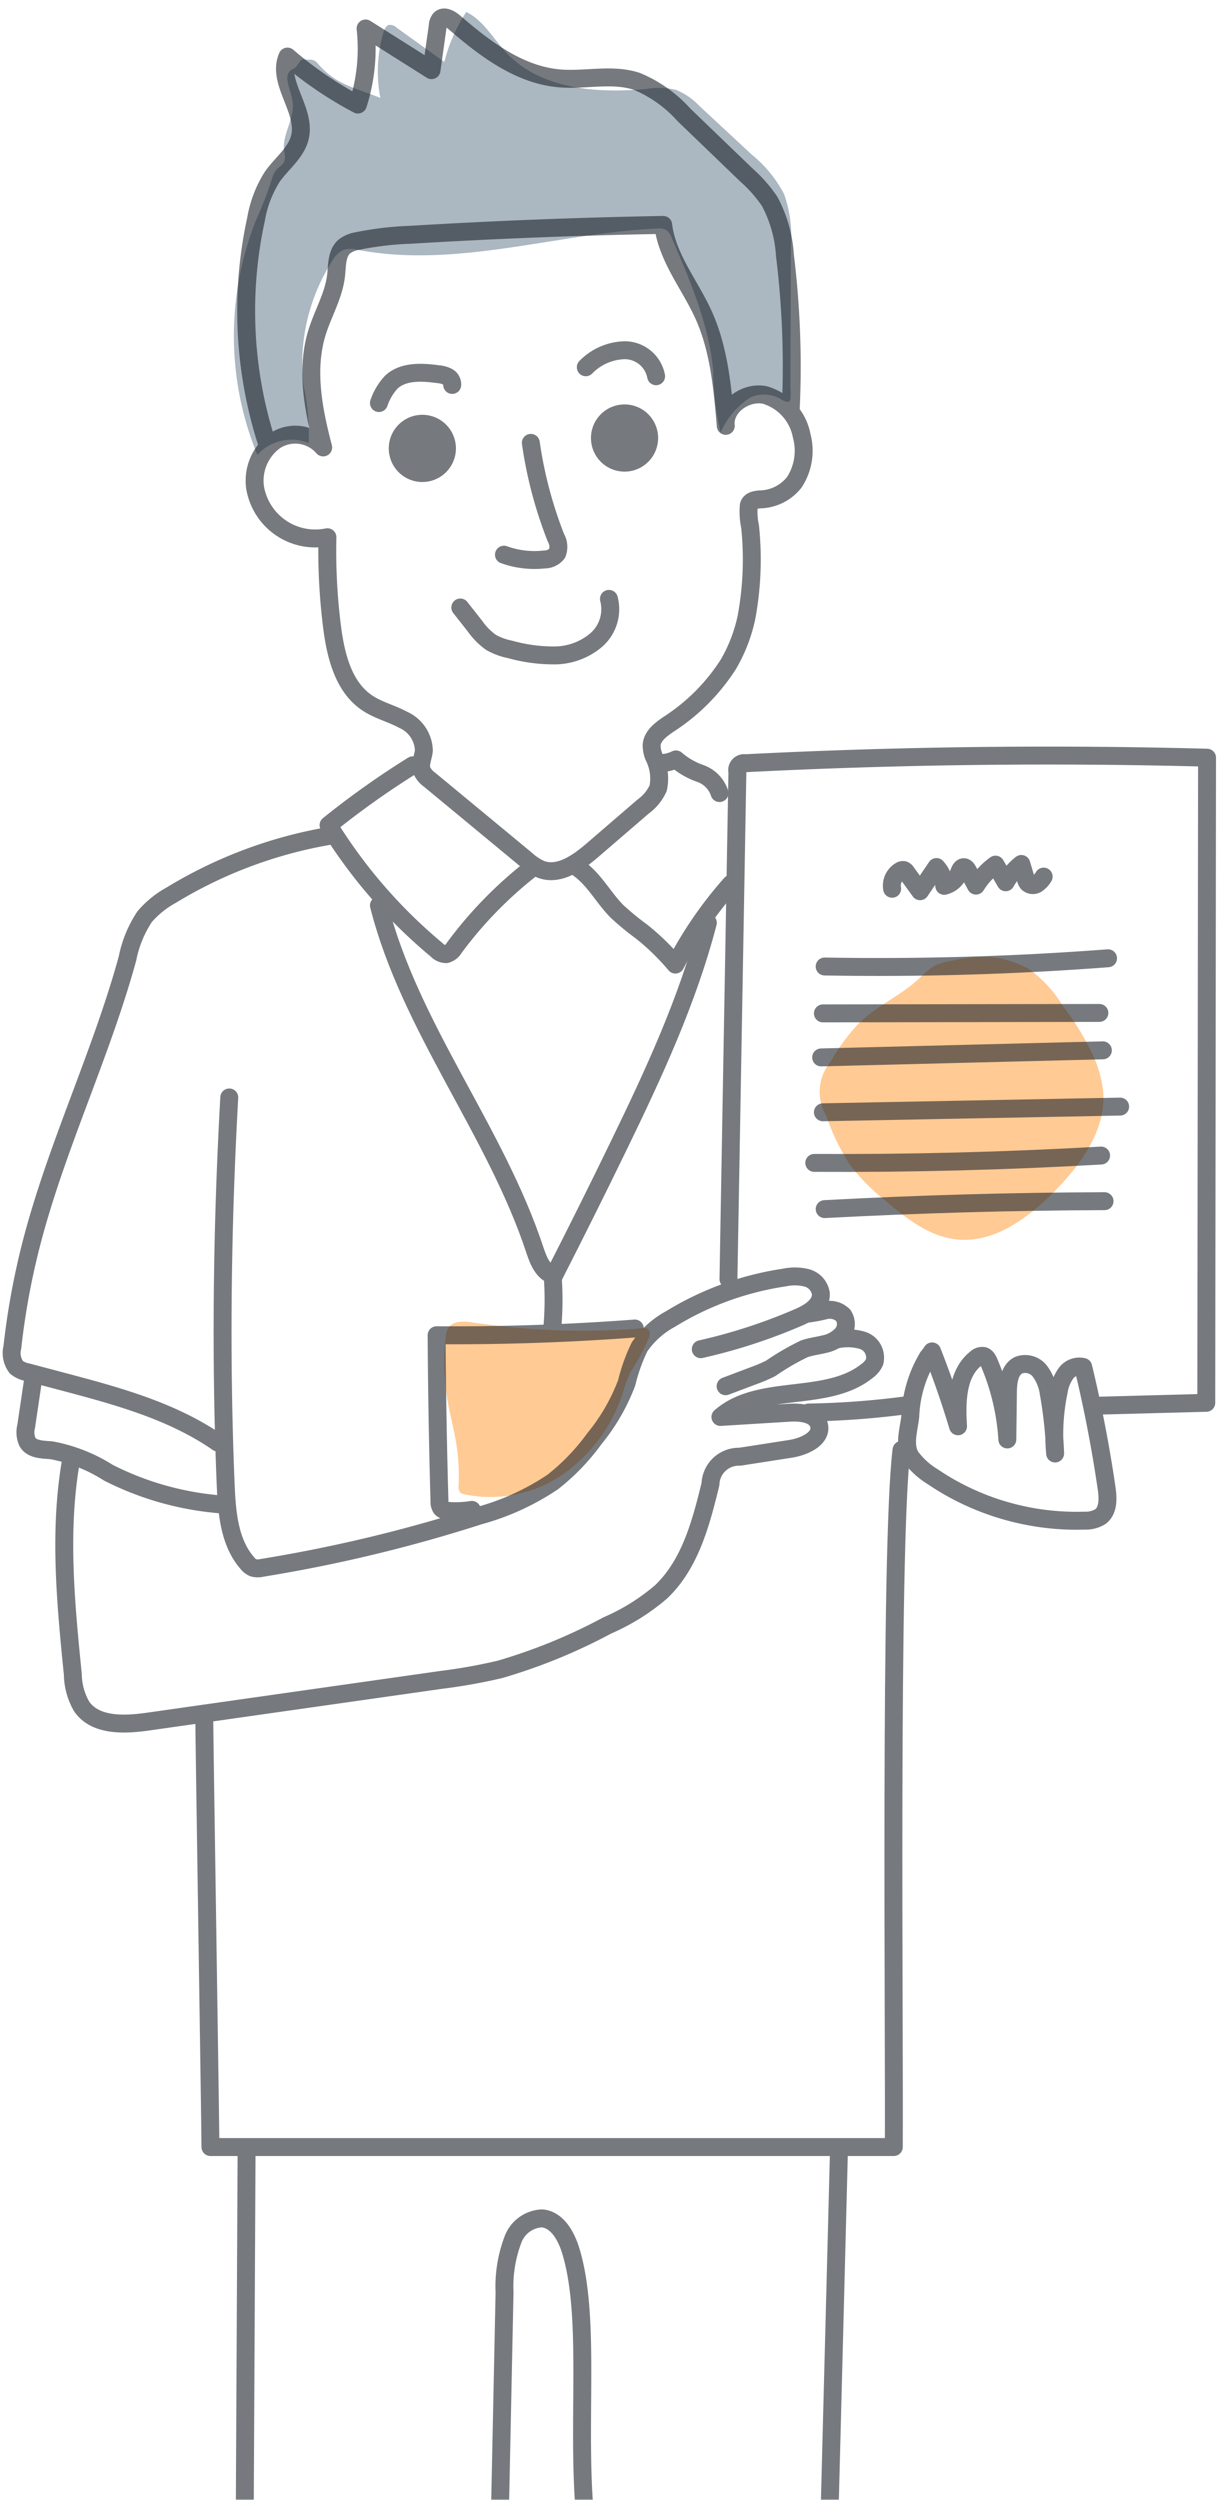 <svg xmlns="http://www.w3.org/2000/svg" width="102" height="209"><defs><clipPath id="a"><path transform="translate(209 13457)" fill="none" d="M0 0h102v209H0z"/></clipPath></defs><g transform="translate(-209 -13457)" clip-path="url(#a)"><path data-name="パス 2456" d="M300.156 13544.618a10.017 10.017 0 011.151 3.612c.269 3.233-1.862 6.158-4.153 8.456-2.191 2.2-5 4.263-8.086 3.943-2.3-.238-4.234-1.754-5.993-3.25a17.05 17.05 0 01-2.959-3 18.147 18.147 0 01-1.974-4.082 3.929 3.929 0 01.35-4.52 16.457 16.457 0 012.428-3.277c1.477-1.425 3.441-2.256 4.948-3.649a7.054 7.054 0 011.284-1.078 5.023 5.023 0 011.583-.467 10.394 10.394 0 013.846-.208 9.019 9.019 0 012.492.908 10.358 10.358 0 012.857 3.091 21.79 21.79 0 012.226 3.521z" fill="#ffa74e" opacity=".6"/><path data-name="パス 2457" d="M248.559 13567.568c-.746-.111-1.677-.156-2.071.488a1.826 1.826 0 00-.205.765 19 19 0 00.186 5.4c.2 1.107.494 2.194.682 3.3a17.186 17.186 0 01.223 3.662.766.766 0 00.137.6.714.714 0 00.353.155 10.676 10.676 0 008.154-1.611 13.219 13.219 0 005.043-6.711 15.471 15.471 0 01.7-1.915 16.39 16.39 0 001.555-2.908c.078-.29.118-.648-.239-.738a2.9 2.9 0 00-.845.041q-.516.037-1.034.065a62.7 62.7 0 01-8.154-.087q-2.249-.173-4.485-.506z" fill="#ffa74e" opacity=".6"/><path data-name="パス 2455" d="M275.182 13477.473a10.47 10.47 0 00-.571-4.234 10.5 10.5 0 00-2.706-3.312l-4.376-4.062a5.642 5.642 0 00-1.922-1.337 5.984 5.984 0 00-2.48-.094c-4.162.392-8.85.041-11.727-2.993-1.116-1.175-1.929-2.727-3.386-3.441a13.867 13.867 0 00-1.836 4.179l-4.017-2.885a.8.8 0 00-.606-.215c-.258.06-.382.348-.458.6a11.47 11.47 0 00-.269 5.507c-2.219-.891-3.712-1.083-5.262-2.9-.36-.423-.643-.239-1.193-.326-.251-.04-.525.662-.759.759-1.183.491-.173 1.757-.108 3.036s-.962 2.669-.715 3.925c.284 1.449-.657.871-1.044 2.294a30.621 30.621 0 01-1.315 3.41 26.177 26.177 0 00.104 19.65 3.823 3.823 0 014.3-.985 19.712 19.712 0 00-.435-4.823 15.833 15.833 0 012.422-10.439 2.119 2.119 0 01.9-.885 2.385 2.385 0 011.321.007c8.215 1.53 16.552-1.4 24.9-1.8a1.353 1.353 0 01.823.139 1.376 1.376 0 01.434.634c1.542 3.565 3.1 7.2 3.473 11.069a25.151 25.151 0 00.62 5.226 6.635 6.635 0 012.442-2.916 2.761 2.761 0 012.626.128c.231.121.661.387.771.016a3.545 3.545 0 00.007-.877v-.865l.025-7.163q.01-2.013.017-4.027z" fill="#abb7c1"/><g opacity=".6" stroke="#1a2229" stroke-linecap="round" stroke-linejoin="round" stroke-width="1.5"><path data-name="パス 2422" d="M253.417 13494.028a35.337 35.337 0 002.1 7.936 1.519 1.519 0 01.106 1.3 1.354 1.354 0 01-1.072.512 7.544 7.544 0 01-3.383-.4" fill="none"/><path data-name="パス 2423" d="M242.28 13494.49a2.06 2.06 0 102.06-2.06 2.06 2.06 0 00-2.06 2.06z" fill="#1a2229"/><path data-name="パス 2424" d="M259.199 13493.622a2.06 2.06 0 102.06-2.06 2.06 2.06 0 00-2.06 2.06z" fill="#1a2229"/><path data-name="パス 2425" d="M247.516 13507.792l1.239 1.572a5.578 5.578 0 001.338 1.348 5.344 5.344 0 001.6.586 13.577 13.577 0 003.741.5 5.428 5.428 0 003.473-1.3 3.426 3.426 0 001.046-3.427" fill="none"/><path data-name="パス 2426" d="M269.948 13512.536a16.568 16.568 0 01-5 5.015c-.637.438-1.359.96-1.421 1.731a2.455 2.455 0 00.2 1 4.028 4.028 0 01.348 2.609 3.831 3.831 0 01-1.252 1.535l-4.238 3.647c-1.235 1.062-2.834 2.2-4.352 1.6a4.556 4.556 0 01-1.193-.791l-8.086-6.686a1.923 1.923 0 01-.663-.791c-.182-.531.124-1.094.177-1.653a2.9 2.9 0 00-1.745-2.575c-.966-.526-2.067-.788-2.982-1.4-2.013-1.338-2.652-3.972-2.956-6.37a50.651 50.651 0 01-.388-7.49 5.105 5.105 0 01-6.055-4.169 4.122 4.122 0 011.672-3.903 3.091 3.091 0 014.028.563c-.824-3.143-1.471-6.5-.518-9.6.5-1.617 1.415-3.118 1.6-4.8.092-.85.044-1.839.691-2.4a2.4 2.4 0 011.05-.448 26.7 26.7 0 014.47-.53q10.569-.637 21.158-.825c.329 2.743 2.236 5 3.374 7.513 1.308 2.891 1.594 6.125 1.862 9.287-.169-1.609 1.687-2.911 3.27-2.58a4.39 4.39 0 013.082 3.409 4.813 4.813 0 01-.619 3.89 3.74 3.74 0 01-2.907 1.429c-.362.038-.791.1-.9.506a6.033 6.033 0 00.108 1.768 26.548 26.548 0 01-.3 7.58 13.157 13.157 0 01-1.515 3.929z" fill="none"/><path data-name="パス 2427" d="M231.39 13494.214a36.009 36.009 0 01-.966-18.888 9.663 9.663 0 011.372-3.568c.791-1.118 2.023-2.005 2.313-3.344.489-2.256-1.973-4.566-1.055-6.684a31.64 31.64 0 005.893 4.011 15.275 15.275 0 00.642-6.359l5.519 3.483.523-3.726a.909.909 0 01.2-.544c.321-.315.848-.018 1.187.276 2.552 2.2 5.413 4.384 8.77 4.679 2.165.19 4.418-.426 6.486.248a10.9 10.9 0 013.95 2.8l5.254 5.054a11.725 11.725 0 011.913 2.17 10.942 10.942 0 011.287 4.515 76.242 76.242 0 01.491 12.8" fill="none"/><path data-name="パス 2428" d="M253.59 13529.519a34.159 34.159 0 00-6.576 6.717 1.129 1.129 0 01-.673.537 1.1 1.1 0 01-.794-.35 42.752 42.752 0 01-9.055-10.435 70.872 70.872 0 017.046-5" fill="none"/><path data-name="パス 2429" d="M257.159 13529.441c1.469.887 2.264 2.546 3.475 3.763a22.966 22.966 0 002.043 1.679 19.734 19.734 0 012.837 2.762 33.444 33.444 0 014.646-6.748" fill="none"/><path data-name="パス 2430" d="M264.292 13520.805a3.113 3.113 0 001.267-.313 6.248 6.248 0 002.047 1.178 2.6 2.6 0 011.6 1.636" fill="none"/><path data-name="パス 2431" d="M268.229 13534.155c-1.687 6.482-4.527 12.6-7.453 18.621q-2.65 5.457-5.413 10.86c-.9-.2-1.309-1.224-1.6-2.1-3.313-10.042-10.447-18.587-13.056-28.834" fill="none"/><path data-name="パス 2432" d="M228.184 13548.756c-.6 10.781-.745 21.59-.3 32.378.1 2.314.292 4.819 1.818 6.561a1.271 1.271 0 00.488.382 1.429 1.429 0 00.725.009 124.342 124.342 0 0018.182-4.367 20.879 20.879 0 006.159-2.818 18.082 18.082 0 003.49-3.631 16.5 16.5 0 002.692-4.658 14.925 14.925 0 011.075-3 7.378 7.378 0 012.583-2.33 25.353 25.353 0 019.545-3.472 4.2 4.2 0 011.858.028 1.612 1.612 0 011.184 1.307c.07.957-.942 1.6-1.822 1.977a46.005 46.005 0 01-8.223 2.68" fill="none"/><path data-name="パス 2433" d="M276.44 13566.849a12.014 12.014 0 001.612-.295 1.6 1.6 0 011.509.422 1.307 1.307 0 01-.11 1.588 2.729 2.729 0 01-1.481.817c-.557.141-1.133.2-1.676.392a20.955 20.955 0 00-2.8 1.629 12.1 12.1 0 01-1.439.615l-2.339.882" fill="none"/><path data-name="パス 2434" d="M278.951 13569.003a4.4 4.4 0 012.244.07 1.516 1.516 0 01.987 1.794 1.844 1.844 0 01-.6.731c-3.393 2.746-9 1.007-12.3 3.871l5.772-.355c.967-.06 2.221.075 2.471 1.01.3 1.144-1.224 1.83-2.394 2.012l-4.222.657a2.375 2.375 0 00-2.461 2.289c-.794 3.257-1.7 6.7-4.132 9.009a17.667 17.667 0 01-4.5 2.808 46.471 46.471 0 01-8.989 3.675 46.314 46.314 0 01-4.9.876l-24.525 3.487c-1.985.282-4.4.391-5.559-1.246a5.517 5.517 0 01-.748-2.694c-.6-5.971-1.187-12.031-.145-17.94" fill="none"/><path data-name="パス 2435" d="M227.225 13577.609c-3.839-2.654-8.451-3.9-12.962-5.094l-2.994-.794a1.986 1.986 0 01-.9-.41 1.975 1.975 0 01-.334-1.673 61.913 61.913 0 011.587-8.657c2.1-8.129 5.825-15.758 8.048-23.853a9.648 9.648 0 011.443-3.5 8.037 8.037 0 012.222-1.791 37.69 37.69 0 0113.413-4.983" fill="none"/><path data-name="パス 2436" d="M211.813 13572.054l-.621 4.191a1.979 1.979 0 00.115 1.335c.39.629 1.284.613 2.021.677a13.5 13.5 0 014.749 1.878 25.2 25.2 0 009.532 2.653" fill="none"/><path data-name="パス 2437" d="M255.248 13563.705a27.3 27.3 0 01-.065 4.667" fill="none"/><path data-name="パス 2438" d="M262.119 13568.073q-8.277.623-16.586.562.041 6.941.241 13.88a.916.916 0 00.155.589.873.873 0 00.619.222 8.387 8.387 0 001.931-.089" fill="none"/><path data-name="パス 2439" d="M286.992 13569.987q1.216 3.083 2.172 6.261c-.121-2.034-.1-4.41 1.5-5.67a.751.751 0 01.64-.209c.231.067.356.309.451.53a19.347 19.347 0 011.534 6.45l.049-3.953c.01-.856.126-1.888.9-2.259a1.559 1.559 0 011.779.511 3.962 3.962 0 01.734 1.829 35.464 35.464 0 01.537 5.047 17.6 17.6 0 01.3-5.182 3.542 3.542 0 01.6-1.515 1.394 1.394 0 011.449-.539q1.211 5.011 1.956 10.12c.124.85.17 1.877-.518 2.392a2.321 2.321 0 01-1.334.336 21.261 21.261 0 01-5.344-.506 21.572 21.572 0 01-5.032-1.8 20.948 20.948 0 01-2.317-1.364 6.4 6.4 0 01-1.826-1.654c-.644-.987-.149-2.36-.051-3.439a10.351 10.351 0 011.471-4.915 3.6 3.6 0 00.35-.471z" fill="none"/><path data-name="パス 2440" d="M226.088 13600.282c0 1.554.521 34.673.521 36.227h57.179c.072-8.219-.36-50.128.646-58.285" fill="none"/><path data-name="パス 2441" d="M269.954 13563.943l.748-42.416a.581.581 0 01.67-.716q19.3-.977 38.628-.462l-.065 53.937-9.523.252" fill="none"/><path data-name="パス 2442" d="M284.787 13574.497a70.394 70.394 0 01-8.126.6" fill="none"/><path data-name="パス 2443" d="M240.707 13490.697a4.823 4.823 0 011.037-1.748c1.007-.939 2.57-.848 3.934-.661a2.047 2.047 0 01.786.219.711.711 0 01.375.677" fill="none"/><path data-name="パス 2444" d="M258.016 13487.706a4.705 4.705 0 013.295-1.425 2.681 2.681 0 012.59 2.176" fill="none"/><path data-name="パス 2445" d="M278.002 13537.807q11.864.211 23.714-.688" fill="none"/><path data-name="パス 2446" d="M277.857 13541.727l23.134-.038" fill="none"/><path data-name="パス 2447" d="M277.711 13545.407l23.571-.591" fill="none"/><path data-name="パス 2448" d="M277.855 13549.996l24.873-.477" fill="none"/><path data-name="パス 2449" d="M277.134 13554.227q12.007.069 24-.614" fill="none"/><path data-name="パス 2450" d="M278.004 13558.09q11.7-.623 23.42-.663" fill="none"/><path data-name="パス 2451" d="M283.649 13531.307a1.437 1.437 0 01.685-1.5.4.4 0 01.289-.064.466.466 0 01.227.2l1.137 1.57 1.373-2.023a2.439 2.439 0 01.648 1.573 1.772 1.772 0 001.225-1.066c.084-.217.191-.5.423-.491.164.008.269.17.347.315l.663 1.223a6.2 6.2 0 011.634-1.754l.853 1.473a5.127 5.127 0 011.307-1.529l.372 1.247a.926.926 0 00.163.352.631.631 0 00.77.068 1.854 1.854 0 00.563-.61" fill="none"/><path data-name="パス 2452" d="M229.632 13636.85l-.161 32.148" fill="none"/><path data-name="パス 2453" d="M250.792 13669l.426-20.331a11.053 11.053 0 01.689-4.381 2.721 2.721 0 012.443-1.816c1.27.107 2.024 1.466 2.4 2.683 1.811 5.874.345 15.408 1.337 23.448" fill="none"/><path data-name="パス 2454" d="M278.386 13668.143l.819-31.539" fill="none"/></g></g></svg>